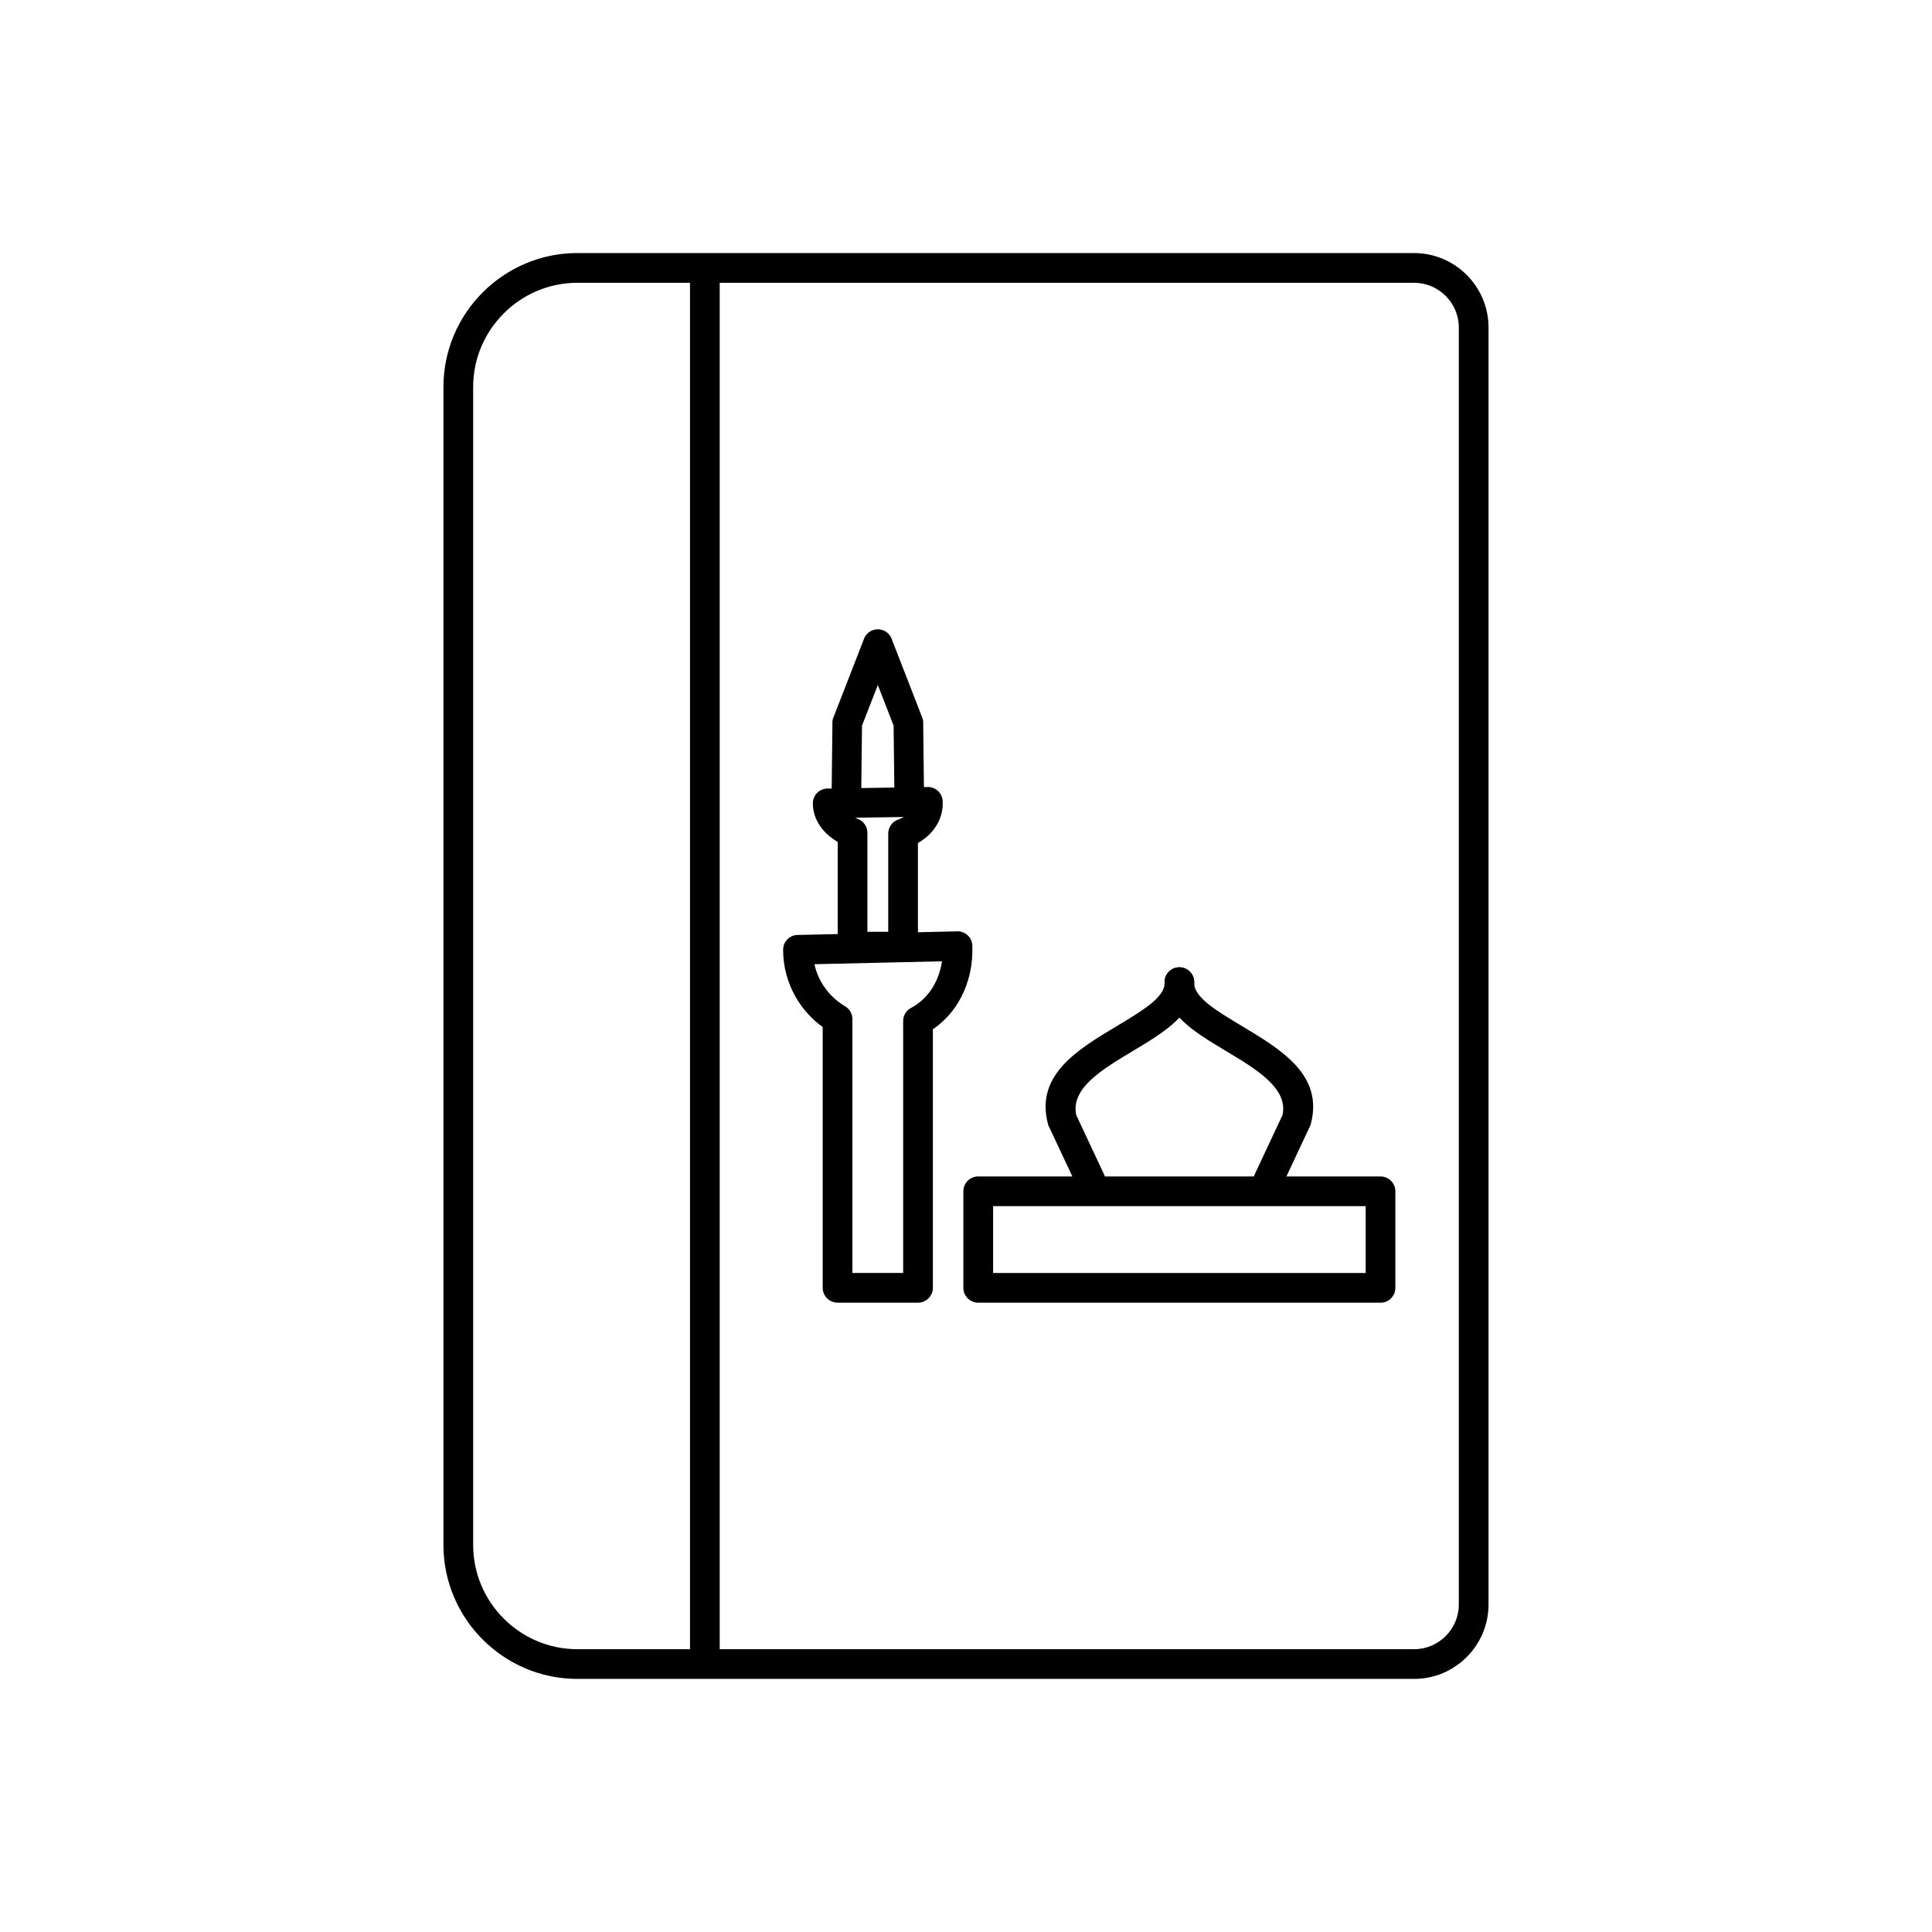 <?xml version="1.0" encoding="UTF-8"?>
<!-- Uploaded to: ICON Repo, www.iconrepo.com, Generator: ICON Repo Mixer Tools -->
<svg fill="#000000" width="800px" height="800px" version="1.1" viewBox="144 144 512 512" xmlns="http://www.w3.org/2000/svg">
 <g>
  <path d="m296.99 211.07h221.78c5.422 0 10.348 2.215 13.918 5.785 3.57 3.57 5.785 8.496 5.785 13.918v338.45c0 5.422-2.215 10.348-5.785 13.918-3.57 3.57-8.496 5.785-13.918 5.785h-221.78c-9.758 0-18.625-3.988-25.055-10.418-6.426-6.426-10.418-15.297-10.418-25.055v-306.92c0-9.758 3.988-18.625 10.418-25.055 6.426-6.426 15.297-10.418 25.055-10.418zm221.78 7.871h-221.78c-7.586 0-14.484 3.106-19.488 8.109-5.004 5.004-8.109 11.902-8.109 19.488v306.92c0 7.586 3.106 14.484 8.109 19.488 5.004 5.004 11.902 8.109 19.488 8.109h221.78c3.25 0 6.207-1.332 8.352-3.477s3.477-5.102 3.477-8.352v-338.45c0-3.25-1.332-6.207-3.477-8.352s-5.102-3.477-8.352-3.477z"/>
  <path d="m334.73 215.01v369.98h-7.871v-369.98z"/>
  <path d="m391.22 416.77v68.512c0 2.172-1.762 3.938-3.938 3.938h-21.32c-2.172 0-3.938-1.762-3.938-3.938v-69.102c-2.918-2.109-5.375-4.836-7.176-7.988-2.109-3.695-3.316-7.961-3.316-12.492 0-2.172 1.762-3.938 3.938-3.938 0.082 0 0.164 0.004 0.246 0.008l41.945-0.953v-0.016c2.172-0.051 3.977 1.672 4.023 3.848 0 0.078 0 0.16-0.004 0.238 0.156 4.664-0.848 9.379-3.016 13.484-1.738 3.293-4.219 6.199-7.449 8.395zm-7.871 64.578v-66.703c-0.023-1.43 0.734-2.824 2.082-3.543l1.852 3.473-1.844-3.461c2.789-1.488 4.883-3.75 6.281-6.398 0.973-1.84 1.609-3.867 1.918-5.961l-33.812 0.77c0.379 1.711 1.012 3.324 1.852 4.797 1.461 2.559 3.566 4.715 6.094 6.254 1.262 0.656 2.125 1.977 2.125 3.496v67.277z"/>
  <path d="m460.48 404.45c0.102-2.164-1.57-4.004-3.734-4.106-2.164-0.102-4.004 1.57-4.106 3.734-0.426 8.461 7.75 13.355 16.371 18.52 7.965 4.769 16.434 9.844 14.863 16.914l-7.383 15.75c-0.918 1.961-0.07 4.297 1.891 5.211 1.961 0.918 4.297 0.07 5.211-1.891l7.402-15.785c0.176-0.305 0.316-0.637 0.41-0.992l-3.809-0.996 3.797 0.984c3.375-12.914-7.824-19.621-18.355-25.93-6.543-3.918-12.75-7.637-12.559-11.418z"/>
  <path d="m460.46 404.08c-0.102-2.164-1.941-3.84-4.106-3.734-2.164 0.102-3.84 1.941-3.734 4.106 0.188 3.781-6.016 7.496-12.559 11.418-10.531 6.305-21.73 13.016-18.355 25.93l3.797-0.984-3.809 0.996c0.094 0.355 0.234 0.688 0.41 0.992l7.402 15.785c0.918 1.961 3.25 2.809 5.211 1.891 1.961-0.918 2.809-3.25 1.891-5.211l-7.383-15.75c-1.57-7.074 6.898-12.145 14.863-16.914 8.621-5.164 16.797-10.059 16.371-18.52z"/>
  <path d="m505.92 463.64h-98.738v17.715h98.738zm-102.68-7.871h106.61c2.172 0 3.938 1.762 3.938 3.938v25.586c0 2.172-1.762 3.938-3.938 3.938h-106.61c-2.172 0-3.938-1.762-3.938-3.938v-25.586c0-2.172 1.762-3.938 3.938-3.938z"/>
  <path d="m387.26 367.4v27.48c0 2.172-1.762 3.938-3.938 3.938h-13.387c-2.172 0-3.938-1.762-3.938-3.938v-27.758c-1.535-0.895-2.856-1.98-3.894-3.207-1.711-2.023-2.691-4.418-2.691-7.012 0-2.172 1.762-3.938 3.938-3.938 0.094 0 0.188 0.004 0.281 0.012l26.199-0.402v-0.016c2.172-0.031 3.961 1.703 3.996 3.875v0.102c0.102 2.574-0.711 5.152-2.449 7.375-1.043 1.332-2.418 2.527-4.121 3.488zm-7.871 23.543v-25.957c-0.035-1.645 0.969-3.199 2.602-3.789l1.332 3.703-1.324-3.691c0.566-0.203 1.07-0.438 1.512-0.699l-12.887 0.199c0.152 0.074 0.309 0.145 0.469 0.215 1.609 0.496 2.777 1.992 2.777 3.762v26.254h5.516z"/>
  <path d="m364.38 355.19c-0.016 2.164 1.727 3.934 3.891 3.953 2.164 0.016 3.934-1.727 3.953-3.891l0.215-18.938 4.191-10.781 4.184 10.762 0.223 18.957c0.016 2.164 1.785 3.906 3.953 3.891 2.164-0.016 3.906-1.785 3.891-3.953l-0.227-19.352c0.047-0.57-0.035-1.164-0.258-1.734l-0.012 0.004-7.984-20.527c-0.336-1.121-1.168-2.082-2.344-2.539-2.027-0.789-4.309 0.215-5.094 2.242l3.668 1.426-3.66-1.414-7.984 20.527c-0.25 0.508-0.391 1.078-0.398 1.684l3.938 0.043-3.922-0.031z"/>
 </g>
</svg>